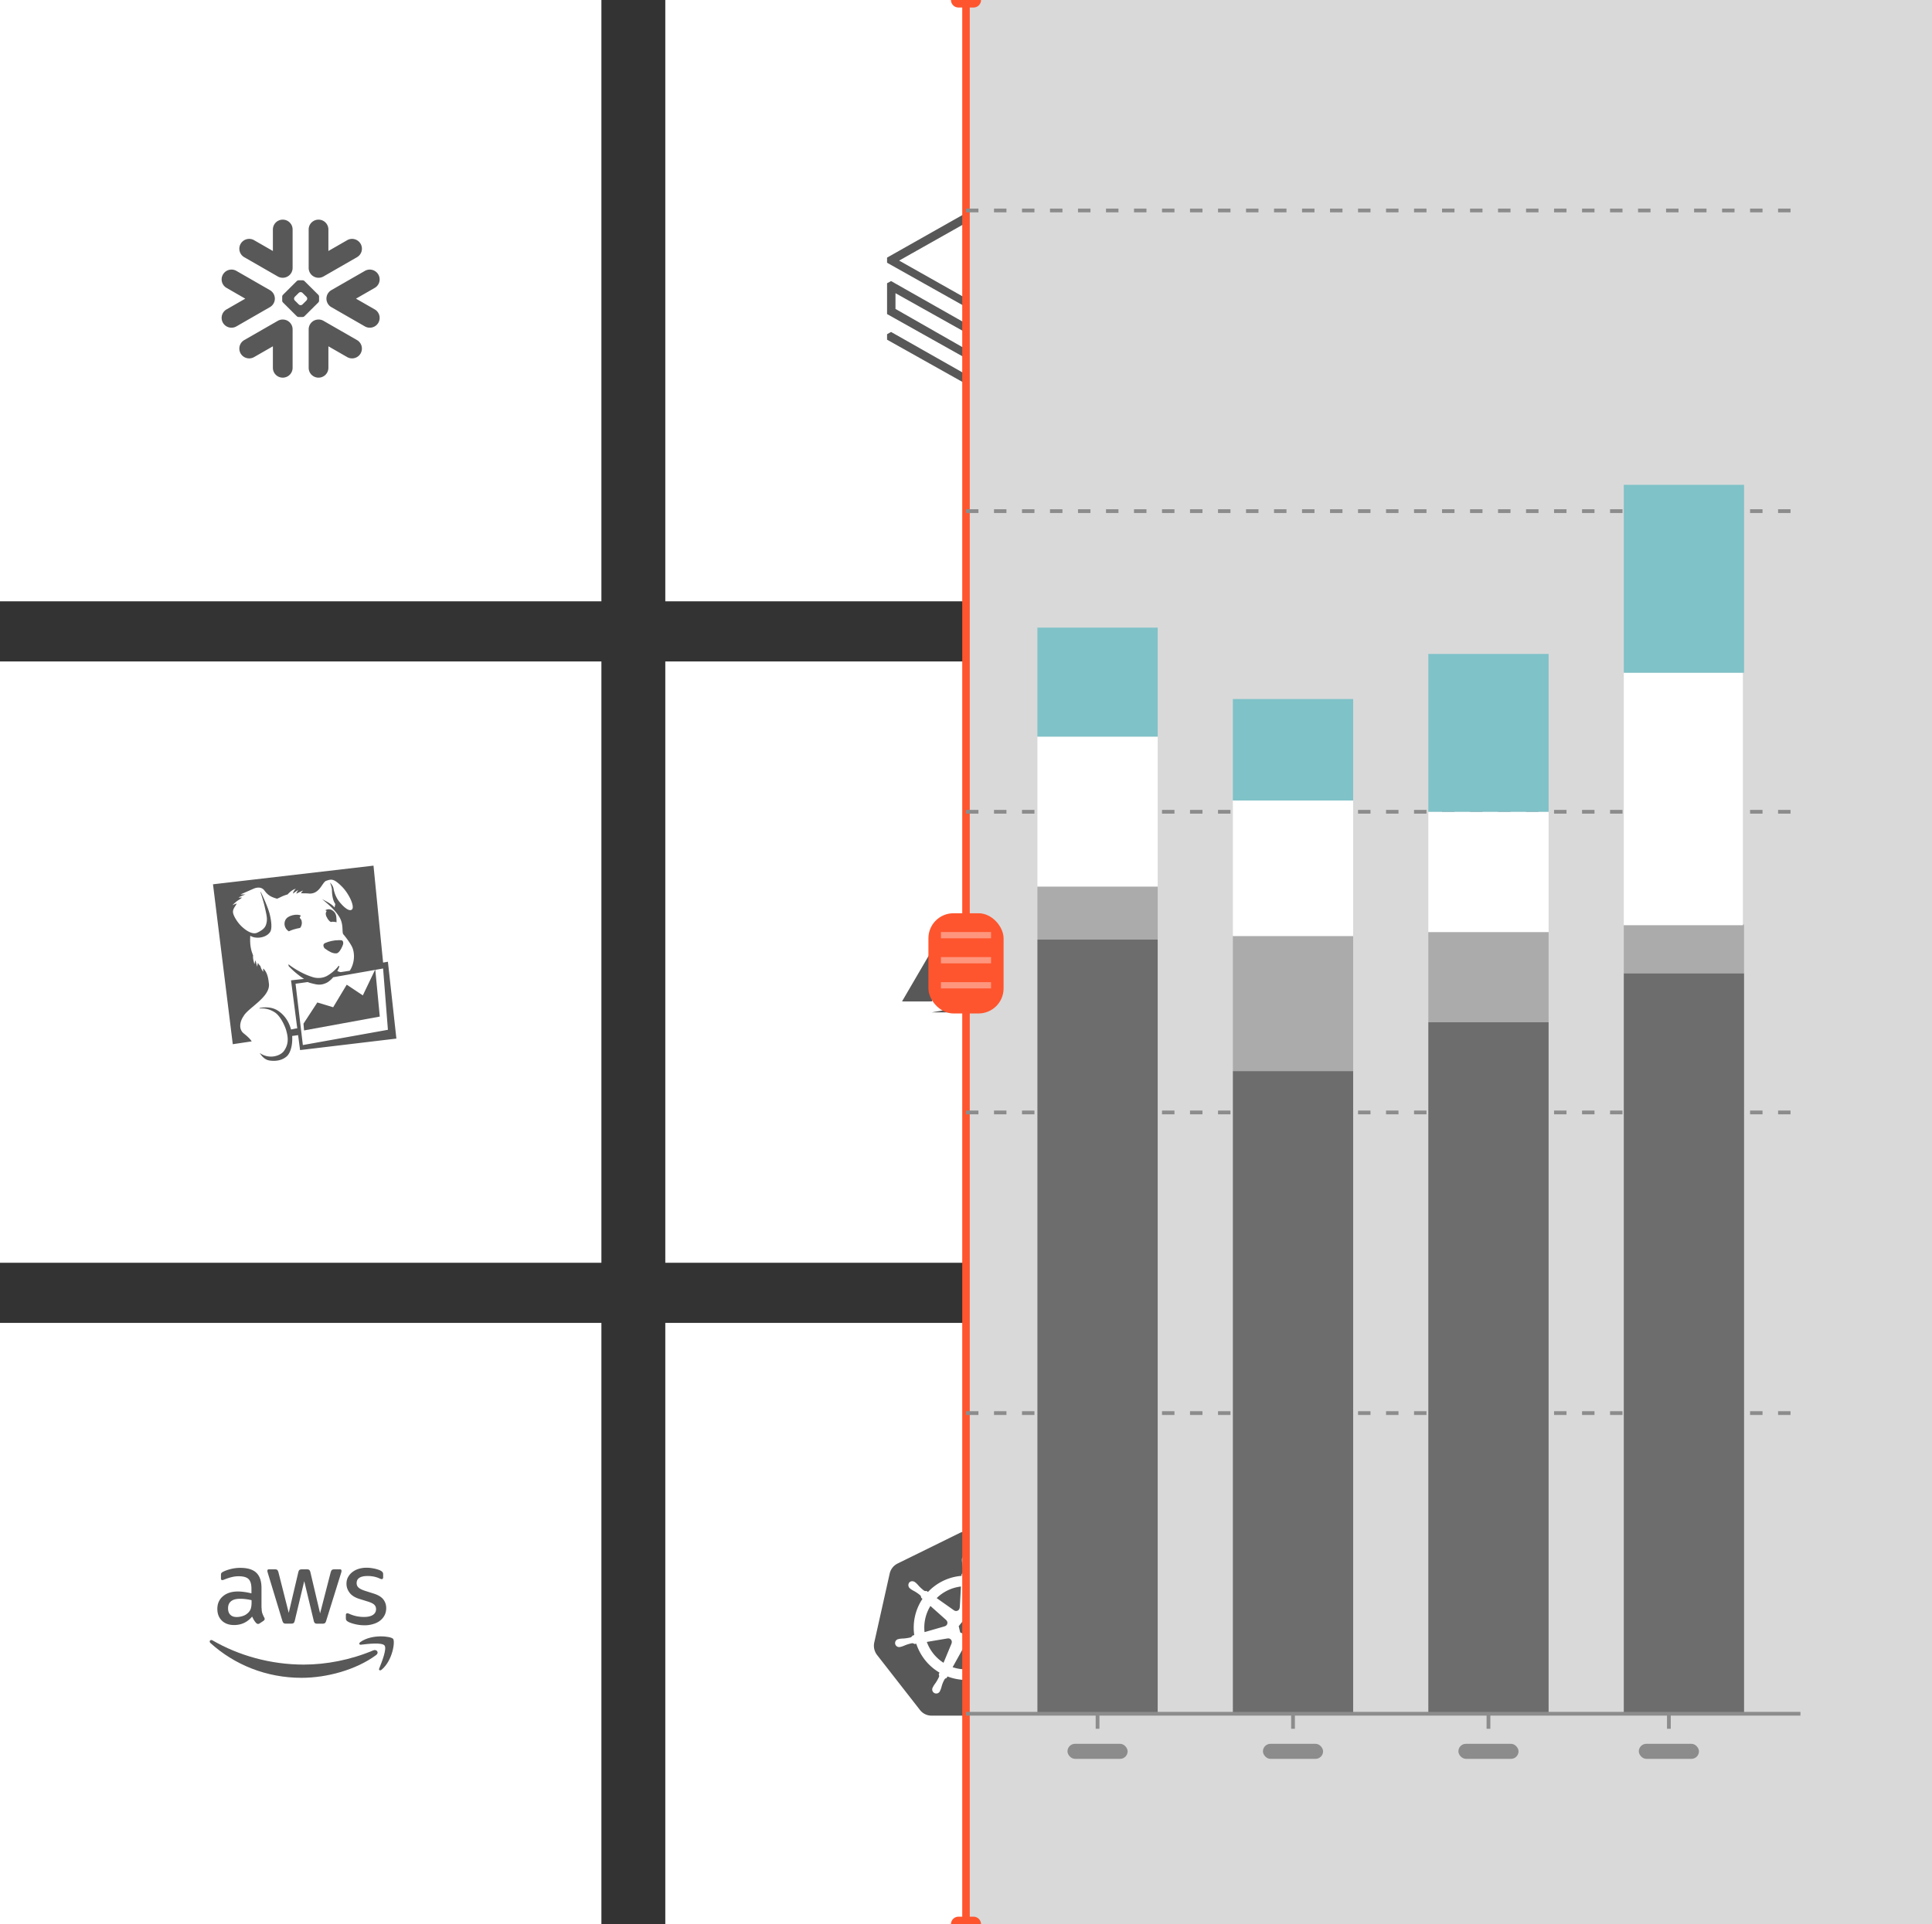 <svg width="514" height="512" viewBox="0 0 514 512" fill="none" xmlns="http://www.w3.org/2000/svg"><rect x="0" y="0" width="514" height="512" fill="#333333" stroke="none"/><path fill="#fff" d="M0 352h160v160H0z"/><g clip-path="url(#a)" fill="#585858"><path d="M69.6 427.786c0 .603.066 1.092.18 1.45.13.359.293.75.521 1.173.082.13.114.261.114.375 0 .163-.097.326-.31.488l-1.025.685a.786.786 0 0 1-.424.146c-.163 0-.326-.081-.489-.228a5.053 5.053 0 0 1-.586-.765 12.597 12.597 0 0 1-.505-.962c-1.27 1.499-2.867 2.248-4.79 2.248-1.368 0-2.46-.391-3.257-1.172-.799-.782-1.206-1.825-1.206-3.128 0-1.385.489-2.509 1.483-3.356.993-.847 2.313-1.27 3.99-1.27.554 0 1.125.048 1.727.13.603.081 1.222.212 1.874.358v-1.189c0-1.238-.26-2.101-.766-2.606-.521-.505-1.4-.75-2.655-.75-.57 0-1.157.066-1.76.212-.602.147-1.189.326-1.759.554-.26.114-.456.179-.57.212a1.026 1.026 0 0 1-.26.049c-.229 0-.343-.163-.343-.505v-.799c0-.26.033-.456.114-.57.082-.114.228-.228.456-.342.57-.293 1.255-.537 2.053-.733a9.866 9.866 0 0 1 2.541-.309c1.939 0 3.356.439 4.268 1.319.896.88 1.352 2.216 1.352 4.007v5.278h.033Zm-6.613 2.476c.538 0 1.092-.097 1.678-.293.586-.195 1.108-.554 1.547-1.042.261-.31.457-.652.554-1.043.098-.391.163-.863.163-1.417v-.684a13.572 13.572 0 0 0-1.498-.277 12.305 12.305 0 0 0-1.532-.098c-1.091 0-1.89.212-2.427.652-.537.439-.798 1.058-.798 1.873 0 .766.196 1.336.603 1.727.39.407.96.602 1.71.602Zm13.08 1.76c-.292 0-.488-.049-.618-.163-.13-.098-.244-.326-.342-.635l-3.828-12.593c-.098-.325-.147-.537-.147-.651 0-.261.13-.407.391-.407h1.597c.309 0 .52.048.635.163.13.097.228.325.326.635l2.736 10.784 2.542-10.784c.08-.326.179-.538.309-.635.13-.098.358-.163.652-.163h1.303c.31 0 .521.048.651.163.13.097.245.325.31.635l2.574 10.914 2.818-10.914c.098-.326.212-.538.326-.635.13-.098.342-.163.635-.163h1.515c.26 0 .407.13.407.407 0 .081-.016.163-.032.261a2.328 2.328 0 0 1-.114.407l-3.926 12.592c-.098.326-.212.537-.342.635-.13.098-.342.163-.62.163h-1.4c-.31 0-.522-.049-.652-.163s-.244-.326-.31-.651l-2.524-10.507-2.509 10.49c-.082.326-.18.538-.31.652-.13.114-.358.163-.651.163h-1.401Zm20.933.44c-.847 0-1.694-.098-2.508-.294-.815-.195-1.45-.407-1.874-.651-.26-.147-.44-.31-.504-.456a1.152 1.152 0 0 1-.098-.456v-.831c0-.342.13-.505.374-.505a.91.91 0 0 1 .294.049c.097.032.244.097.407.163a8.925 8.925 0 0 0 1.792.57c.651.13 1.287.195 1.938.195 1.026 0 1.825-.179 2.379-.537.553-.359.847-.88.847-1.548 0-.456-.147-.831-.44-1.14-.293-.31-.847-.587-1.645-.847l-2.362-.733c-1.19-.375-2.07-.929-2.607-1.662-.537-.717-.814-1.515-.814-2.362 0-.684.146-1.287.44-1.808a4.188 4.188 0 0 1 1.172-1.336 5.155 5.155 0 0 1 1.695-.847 7.116 7.116 0 0 1 2.052-.277c.358 0 .733.016 1.091.065.375.049.717.114 1.06.179.325.082.635.163.928.261.293.098.521.196.684.293.228.131.391.261.489.408.097.13.146.309.146.537v.766c0 .342-.13.521-.374.521-.131 0-.342-.065-.619-.195-.929-.424-1.971-.636-3.128-.636-.929 0-1.662.147-2.167.456-.505.31-.765.782-.765 1.45 0 .456.163.847.489 1.157.325.309.928.619 1.791.896l2.314.733c1.172.374 2.019.896 2.524 1.564.505.667.75 1.433.75 2.28 0 .701-.147 1.336-.424 1.89a4.375 4.375 0 0 1-1.189 1.433c-.505.408-1.108.701-1.808.912a7.717 7.717 0 0 1-2.33.343Z"/><path fill-rule="evenodd" clip-rule="evenodd" d="M100.073 440.379c-5.36 3.959-13.146 6.06-19.841 6.06-9.383 0-17.838-3.47-24.224-9.236-.505-.456-.048-1.075.554-.717 6.907 4.007 15.427 6.434 24.24 6.434 5.945 0 12.478-1.238 18.489-3.779.896-.407 1.661.587.782 1.238Z"/><path fill-rule="evenodd" clip-rule="evenodd" d="M102.307 437.838c-.684-.879-4.528-.423-6.271-.211-.522.065-.603-.391-.13-.733 3.062-2.151 8.096-1.532 8.682-.815.586.733-.163 5.767-3.03 8.178-.44.374-.863.179-.668-.31.652-1.613 2.102-5.245 1.417-6.109Z"/></g><path fill="#fff" d="M0 176h160v160H0z"/><mask id="b" style="mask-type:luminance" maskUnits="userSpaceOnUse" x="54" y="228" width="53" height="56"><path d="M106.844 228h-52.51v56h52.51v-56Z" fill="#fff"/></mask><g mask="url(#b)"><path d="m101.923 257.698 1.279 16.313-22.628 4.06-1.947-16.313 3.232-.451c.526.226.903.3 1.504.451.977.226 2.105.526 3.758-.375.376-.226 1.203-.903 1.504-1.353l13.298-2.332Zm-34.957 19.397c-.376-.601-1.053-1.278-2.106-2.105-1.504-1.203-.977-3.308-.075-4.586 1.136-2.18 7.066-5.037 6.766-8.57-.15-1.279-.3-2.933-1.504-4.135-.075.451 0 .902 0 .902s-.526-.6-.751-1.504c-.226-.3-.452-.451-.677-.902-.15.526-.15 1.052-.15 1.052s-.376-.977-.451-1.728c-.226.376-.3 1.052-.3 1.052s-.527-1.504-.377-2.329c-.225-.677-.977-2.105-.751-5.262 1.278.902 4.135.677 5.262-.977.376-.526.6-2.029-.15-4.963-.526-1.879-1.804-4.661-2.33-5.713l-.075.075c.3.828.828 2.632 1.053 3.534.6 2.631.828 3.534.526 4.736-.226 1.053-.828 1.729-2.406 2.482-1.504.751-3.608-1.137-3.684-1.203-1.504-1.203-2.632-3.165-2.782-4.06-.15-1.052.6-1.654.977-2.481-.525.15-1.136.451-1.136.451s.677-.751 1.579-1.353c.343-.2.67-.426.977-.676h-.967s.902-.526 1.88-.828H63.96l3.609-1.579c1.136-.451 2.18-.3 2.78.526.829 1.136 1.655 1.729 3.384 2.18 1.052-.451 1.428-.752 2.78-1.136 1.204-1.353 2.18-1.504 2.18-1.504s-.676.6-.75 1.278c.676-.526 1.428-.977 1.428-.977s-.3.376-.526.903l.075.075c.828-.451 1.729-.828 1.729-.828s-.3.3-.6.752c.6 0 1.803 0 2.256.075 2.78.076 3.382-2.932 4.435-3.383 1.353-.451 1.954-.751 4.21 1.504 1.954 1.955 3.457 5.338 2.706 6.09-.6.6-1.88-.226-3.308-1.955-.751-.902-1.278-2.029-1.578-3.382-.15-1.137-.977-1.804-.977-1.804s.526 1.136.526 2.105c0 .526.075 2.481.902 3.608-.075.15-.15.828-.226.903-.977-1.203-3.165-2.029-3.457-2.33 1.203.978 3.91 3.166 4.962 5.263.977 2.029.376 3.834.902 4.285.15.15 2.106 2.556 2.482 3.834.676 2.18.075 4.435-.828 5.788l-2.406.376a3.196 3.196 0 0 1-.902-.301c.15-.3.526-1.053.526-1.203l-.15-.226c-.752 1.053-2.03 2.106-3.083 2.707-1.353.752-2.932.677-3.977.3-2.932-.902-5.713-2.856-6.314-3.382 0 0 0 .375.075.526a22.776 22.776 0 0 0 4.06 3.382l-3.457.376 1.654 12.78c-.752.076-.828.15-1.654.301-.677-2.481-2.03-4.06-3.534-5.037-1.278-.828-3.082-1.053-4.811-.677l-.076.15c1.203-.15 2.632.076 4.06.977 1.428.902 2.556 3.233 3.007 4.586.526 1.804.903 3.684-.526 5.713-1.053 1.429-4.06 2.257-6.465.526.677 1.053 1.504 1.88 2.707 2.029 1.728.226 3.382-.075 4.585-1.203.977-.977 1.504-3.082 1.353-5.337l1.579-.226.525 3.977 25.625-3.058-2.256-20.448-1.279.225-2.555-25.795-42.701 4.962 5.262 42.551 5.037-.751Z" fill="#585858"/></g><path d="M86.446 252.397c1.136.828 2.105 1.353 3.082 1.278.6-.075 1.203-1.052 1.579-1.954.3-.601.3-1.278-.15-1.504-.226-.075-1.136-.075-1.804 0-1.279.15-2.557.601-2.857.828-.452.3-.226 1.052.15 1.353m.3-8.798v.076l.076.15c.3.6.6 1.202 1.203 1.504.15 0 .3-.076.45-.076.527 0 .829.076 1.053.15v-.451c-.075-.752.15-2.105-1.353-2.857-.6-.3-1.352-.15-1.654.15h.15c.376.15.15.301.076.452-.076.3-.15.375 0 .902Z" fill="#585858"/><path d="M79.981 243.751c.376-.301-1.729-.752-3.383.3-1.203.828-1.203 2.556-.075 3.534.113.056.215.132.3.225.3-.15.752-.3 1.136-.451.752-.226 1.353-.376 1.88-.451.226-.301.526-.752.451-1.579-.075-1.136-.977-.902-.3-1.578m12.253 18.261-3.608 6.005-4.21-1.278-3.684 5.638.15 1.804 20.148-3.684-1.203-12.556-3.308 6.917-4.285-2.846Z" fill="#585858"/><path fill="#fff" d="M0 0h160v160H0z"/><g clip-path="url(#c)"><path fill-rule="evenodd" clip-rule="evenodd" d="M73.003 80.233a2.597 2.597 0 0 1-1.197 1.491L62.9 86.846a2.63 2.63 0 0 1-3.582-.953 2.602 2.602 0 0 1 .958-3.569l4.977-2.857-4.977-2.865a2.595 2.595 0 0 1-.958-3.564 2.628 2.628 0 0 1 3.582-.957l8.906 5.118c.626.36 1.044.93 1.22 1.568.06.205.086.41.096.616.007.284-.03.572-.119.85Zm2.417 4.797a2.613 2.613 0 0 1 2.427 2.6v10.242a2.619 2.619 0 0 1-2.622 2.613 2.616 2.616 0 0 1-2.624-2.613v-5.728l-4.994 2.866a2.624 2.624 0 0 1-3.581-.95 2.613 2.613 0 0 1 .959-3.573l8.912-5.116a2.584 2.584 0 0 1 1.523-.34Zm9.127-11.13a2.618 2.618 0 0 1-2.427-2.604V61.054c0-1.44 1.17-2.609 2.623-2.609a2.616 2.616 0 0 1 2.624 2.609v5.731l4.99-2.87a2.626 2.626 0 0 1 3.58.953 2.609 2.609 0 0 1-.96 3.57l-8.91 5.121a2.626 2.626 0 0 1-1.52.341ZM64.986 68.44a2.609 2.609 0 0 1-.96-3.57 2.629 2.629 0 0 1 3.582-.955l4.994 2.871v-5.731a2.616 2.616 0 0 1 2.624-2.609 2.618 2.618 0 0 1 2.622 2.609v10.242A2.62 2.62 0 0 1 75.42 73.9a2.632 2.632 0 0 1-1.523-.34l-8.912-5.121Zm16.006 15.71a.737.737 0 0 1-.466.198h-1.089a.754.754 0 0 1-.465-.197l-3.702-3.682a.745.745 0 0 1-.192-.46v-1.086c0-.15.086-.358.192-.464l3.702-3.683a.758.758 0 0 1 .465-.193h1.09c.151 0 .359.086.465.193l3.704 3.683a.752.752 0 0 1 .191.464v1.087a.745.745 0 0 1-.191.459L80.99 84.15Zm.743-4.704a.776.776 0 0 0-.196-.466l-1.073-1.063a.754.754 0 0 0-.463-.192h-.042a.747.747 0 0 0-.461.192l-1.073 1.063a.762.762 0 0 0-.19.466v.043c0 .146.083.351.19.459l1.073 1.065a.748.748 0 0 0 .46.192h.043c.15 0 .358-.087.463-.192l1.073-1.065a.758.758 0 0 0 .196-.46v-.042Zm13.244 11.042a2.613 2.613 0 1 1-2.62 4.523l-4.991-2.866v5.728a2.617 2.617 0 0 1-2.624 2.613 2.615 2.615 0 0 1-2.623-2.613V87.63a2.612 2.612 0 0 1 2.427-2.6c.51-.044 1.04.062 1.52.34l8.91 5.116Zm-.266-11.02 4.977 2.857a2.602 2.602 0 0 1 .96 3.57 2.631 2.631 0 0 1-3.582.952l-8.912-5.122a2.59 2.59 0 0 1-1.19-1.491 2.542 2.542 0 0 1-.118-.85c.004-.206.035-.41.092-.616a2.624 2.624 0 0 1 1.216-1.568l8.912-5.118a2.63 2.63 0 0 1 3.582.957 2.597 2.597 0 0 1-.96 3.564l-4.977 2.865Z" fill="#585858"/></g><path fill="#fff" d="M177 352h160v160H177z"/><path fill-rule="evenodd" clip-rule="evenodd" d="M247.808 456.5a3.855 3.855 0 0 1-3.059-1.508l-11.389-14.603a4.021 4.021 0 0 1-.749-3.423l4.077-18.224a3.94 3.94 0 0 1 2.118-2.716l16.502-8.12a3.679 3.679 0 0 1 1.698-.406 3.71 3.71 0 0 1 1.697.403l16.496 8.088a3.941 3.941 0 0 1 2.121 2.719l4.077 18.225c.259 1.207 0 2.45-.749 3.423l-11.399 14.623c-.749.938-1.89 1.519-3.063 1.519h-18.378Zm27.013-20.423.108.028a1.082 1.082 0 0 1 .914.857 1.08 1.08 0 0 1-.004.442 1.078 1.078 0 0 1-.519.698 1.067 1.067 0 0 1-.867.082h-.014l-.01-.003-.011-.004-.105-.024-.175-.035a8.917 8.917 0 0 1-.959-.371 10.017 10.017 0 0 0-1.865-.546.851.851 0 0 0-.599.22 23.04 23.04 0 0 0-.458-.08 13.903 13.903 0 0 1-6.174 7.742c.052.147.112.291.178.431a.834.834 0 0 0-.08.63c.259.594.577 1.161.948 1.693.21.273.399.56.574.854l.098.2.042.088a1.07 1.07 0 0 1-.674 1.596 1.079 1.079 0 0 1-1.027-.308 1.053 1.053 0 0 1-.234-.378l-.035-.071-.098-.202a8.923 8.923 0 0 1-.312-.98 9.921 9.921 0 0 0-.735-1.793.849.849 0 0 0-.546-.332l-.105-.185-.122-.224a13.9 13.9 0 0 1-9.884-.025l-.242.437a.871.871 0 0 0-.462.225 7.439 7.439 0 0 0-.829 1.917c-.084.333-.187.66-.308.98l-.088.176-.045.094a1.063 1.063 0 0 1-.601.628 1.074 1.074 0 0 1-1.335-1.538l.049-.105.091-.182c.175-.298.364-.581.574-.854.378-.546.7-1.127.97-1.736a1.069 1.069 0 0 0-.098-.605l.196-.466a13.903 13.903 0 0 1-6.174-7.686l-.469.08a1.203 1.203 0 0 0-.616-.217c-.638.122-1.263.305-1.866.546-.315.14-.633.263-.959.368l-.175.038-.105.025h-.01l-.007.007h-.018a1.077 1.077 0 0 1-1.389-1.222 1.073 1.073 0 0 1 .913-.857l.014-.004h.011l.021-.007c.084-.021.189-.049.266-.063a9.232 9.232 0 0 1 1.025-.08 10.53 10.53 0 0 0 1.922-.315c.185-.119.342-.278.458-.465l.448-.13a13.782 13.782 0 0 1 2.184-9.632l-.339-.305a1.193 1.193 0 0 0-.217-.615 9.935 9.935 0 0 0-1.593-1.117 8.762 8.762 0 0 1-.889-.518 4.115 4.115 0 0 1-.22-.175l-.014-.014a1.131 1.131 0 0 1-.266-1.575 1.034 1.034 0 0 1 .854-.374c.272.011.533.109.745.28l.077.059c.056.046.119.091.161.129.249.235.487.487.707.746.438.479.921.917 1.442 1.302a.84.84 0 0 0 .637.063l.385.273a13.784 13.784 0 0 1 8.932-4.284l.025-.452c.166-.146.288-.336.35-.549a10.067 10.067 0 0 0-.119-1.939 8.676 8.676 0 0 1-.147-1.015V415.053a1.06 1.06 0 0 1 .271-.831 1.065 1.065 0 0 1 .8-.352 1.07 1.07 0 0 1 .795.353 1.072 1.072 0 0 1 .276.826v.305c-.029.341-.077.68-.144 1.015a9.876 9.876 0 0 0-.122 1.935c.042.218.167.41.35.536v.025l.024.454a14.041 14.041 0 0 1 8.89 4.281l.406-.291c.219.038.445.014.651-.069a9.808 9.808 0 0 0 1.442-1.306c.221-.262.457-.511.707-.746l.179-.14.059-.049a1.083 1.083 0 0 1 1.424-.047 1.078 1.078 0 0 1 .228 1.405 1.063 1.063 0 0 1-.315.315.534.534 0 0 0-.087.07l-.151.116c-.286.19-.583.363-.889.518-.566.321-1.099.696-1.592 1.12a.837.837 0 0 0-.203.602l-.175.154-.203.186a13.842 13.842 0 0 1 2.229 9.607l.431.126c.108.196.269.353.462.462.63.168 1.274.273 1.925.315.339.01.682.035 1.022.084l.203.045Zm-10.063-10.85-4.578 3.238-.014-.007a.94.94 0 0 1-.968.093.943.943 0 0 1-.537-.811l-.318-5.596c2.418.3 4.672 1.38 6.415 3.083Zm-8.62 6.136h1.722l1.071 1.334-.385 1.666-1.547.738-1.551-.745-.385-1.663 1.075-1.33Zm-1.624-9.023c.374-.084.756-.151 1.141-.196l-.315 5.6-.028.014a.955.955 0 0 1-.321.669.941.941 0 0 1-.705.227.938.938 0 0 1-.472-.175l-.007.004-4.606-3.256a11.069 11.069 0 0 1 5.313-2.887Zm-6.979 4.98 4.203 3.749-.003.025a.945.945 0 0 1 .298.919.94.94 0 0 1-.669.698l-.004.017-5.39 1.55a10.972 10.972 0 0 1 1.565-6.958Zm5.628 9.961-2.142 5.159a11.05 11.05 0 0 1-4.445-5.551l5.523-.934.01.01a.934.934 0 0 1 .63.102.945.945 0 0 1 .41 1.193l.014.021Zm6.321 6.636a11.153 11.153 0 0 1-6.041-.307l2.719-4.901a.95.95 0 0 1 .35-.362.947.947 0 0 1 1.316.359h.021l2.727 4.907c-.359.119-.724.221-1.092.304Zm3.514-1.456-2.163-5.211.003-.011a.937.937 0 0 1 .537-1.25.943.943 0 0 1 .499-.045l.011-.013 5.575.941a11.01 11.01 0 0 1-4.462 5.589Zm5.047-8.2-5.411-1.557-.007-.022a.94.94 0 0 1-.368-1.62l-.01-.007 4.182-3.735a11.175 11.175 0 0 1 1.61 6.941h.004Z" fill="#585858"/><path fill="#fff" d="M177 176h160v160H177z"/><path d="M255.964 267.963c4.438-.775 8.104-1.416 8.146-1.425l.076-.016-4.189-4.925c-2.305-2.709-4.19-4.936-4.19-4.949 0-.024 4.326-11.799 4.35-11.841.009-.014 2.953 5.01 7.138 12.178l7.177 12.296.055.094-13.316-.002-13.316-.001 8.069-1.409Zm-15.98-1.502c0-.007 1.974-3.394 4.387-7.527l4.387-7.514 5.113-4.241a1770.48 1770.48 0 0 1 5.13-4.246.931.931 0 0 1-.082.204l-5.552 11.769-5.453 11.558-3.965.004c-2.181.003-3.965 0-3.965-.007Z" fill="#585858"/><path fill="#fff" d="M177 0h160v160H177z"/><path d="M236 68.546v1.363l21.01 11.8 18.849-10.535v4.29L257.01 86.096l-19.94-11.306-1.07.574v8.202l21.01 11.78 18.849-10.515v4.19L257.01 99.636l-19.94-11.305-1.07.593v1.462l21.01 11.78L278 90.386v-8.183l-.971-.593-20.019 11.306-18.77-10.713v-4.19l18.77 10.515 20.99-11.8v-8.084l-.971-.573-20.019 11.306-17.799-10.04 17.799-10.042 14.746 8.282 1.269-.77v-1.088l-16.015-9.052L236 68.546Z" fill="#585858"/><path fill="#fff" d="M354 352h160v160H354z"/><path fill="#fff" d="M354 176h160v160H354z"/><path fill="#fff" d="M354 0h160v160H354z"/><path d="M257 0h257v512H257V0Z" fill="#D9D9D9"/><path d="M253 0h8a2 2 0 0 1-2 2h-4a2 2 0 0 1-2-2Z" fill="#FE552E"/><path stroke="#FE552E" stroke-width="2" d="M257 0v511"/><path d="M261 512h-8a2 2 0 0 1 2-2h4a2 2 0 0 1 2 2Z" fill="#FE552E"/><rect x="247" y="243" width="20" height="26.667" rx="6.667" fill="#FE552E"/><path stroke="#FE967E" stroke-width="1.667" d="M250.333 248.833h13.334"/><path stroke="#FE967E" stroke-width="1.667" d="M250.333 255.5h13.334"/><path stroke="#FE967E" stroke-width="1.667" d="M250.333 262.167h13.334"/><path d="M257 376h222" stroke="#8C8C8C" stroke-dasharray="3.31 4.14"/><path d="M257 296h222" stroke="#8C8C8C" stroke-dasharray="3.31 4.14"/><path d="M257 216h222" stroke="#8C8C8C" stroke-dasharray="3.31 4.14"/><path d="M257 136h222" stroke="#8C8C8C" stroke-dasharray="3.31 4.14"/><path d="M257 56h222" stroke="#8C8C8C" stroke-dasharray="3.31 4.14"/><path d="M464 246h-32v13h32v-13Z" fill="#ABABAB"/><path d="M464 259h-32v197h32V259Z" fill="#6D6D6D"/><path d="M463.688 179H432v67.187h31.688V179Z" fill="#fff"/><path d="M464 129h-32v50h32v-50Z" fill="#7FC2C8"/><path d="M412 248h-32v24h32v-24Z" fill="#ABABAB"/><path d="M412 272h-32v184h32V272Z" fill="#6D6D6D"/><path d="M412 216h-32v32h32v-32Z" fill="#fff"/><path d="M412 174h-32v42h32v-42Z" fill="#7FC2C8"/><path d="M360 249h-32v36h32v-36Z" fill="#ABABAB"/><path d="M360 285h-32v171h32V285Z" fill="#6D6D6D"/><path d="M360 213h-32v36.075h32V213Z" fill="#fff"/><path d="M360 186h-32v27h32v-27Z" fill="#7FC2C8"/><path d="M308 236h-32v14h32v-14Z" fill="#ABABAB"/><path d="M308 250h-32v206h32V250Z" fill="#6D6D6D"/><path d="M308 196h-32v39.801h32V196Z" fill="#fff"/><path d="M308 167h-32v29h32v-29Z" fill="#7FC2C8"/><path d="M257 456h222" stroke="#8C8C8C"/><path d="M444 456v4" stroke="#8C8C8C"/><rect x="436" y="464" width="16" height="4" rx="2" fill="#8C8C8C"/><path d="M396 456v4" stroke="#8C8C8C"/><rect x="388" y="464" width="16" height="4" rx="2" fill="#8C8C8C"/><path d="M344 456v4" stroke="#8C8C8C"/><rect x="336" y="464" width="16" height="4" rx="2" fill="#8C8C8C"/><path d="M292 456v4" stroke="#8C8C8C"/><rect x="284" y="464" width="16" height="4" rx="2" fill="#8C8C8C"/><defs><clipPath id="a"><path fill="#fff" transform="translate(55.542 416.969)" d="M0 0h49.521v29.648H0z"/></clipPath><clipPath id="c"><path fill="#fff" transform="translate(59 58.442)" d="M0 0h42.061v42.061H0z"/></clipPath></defs></svg>